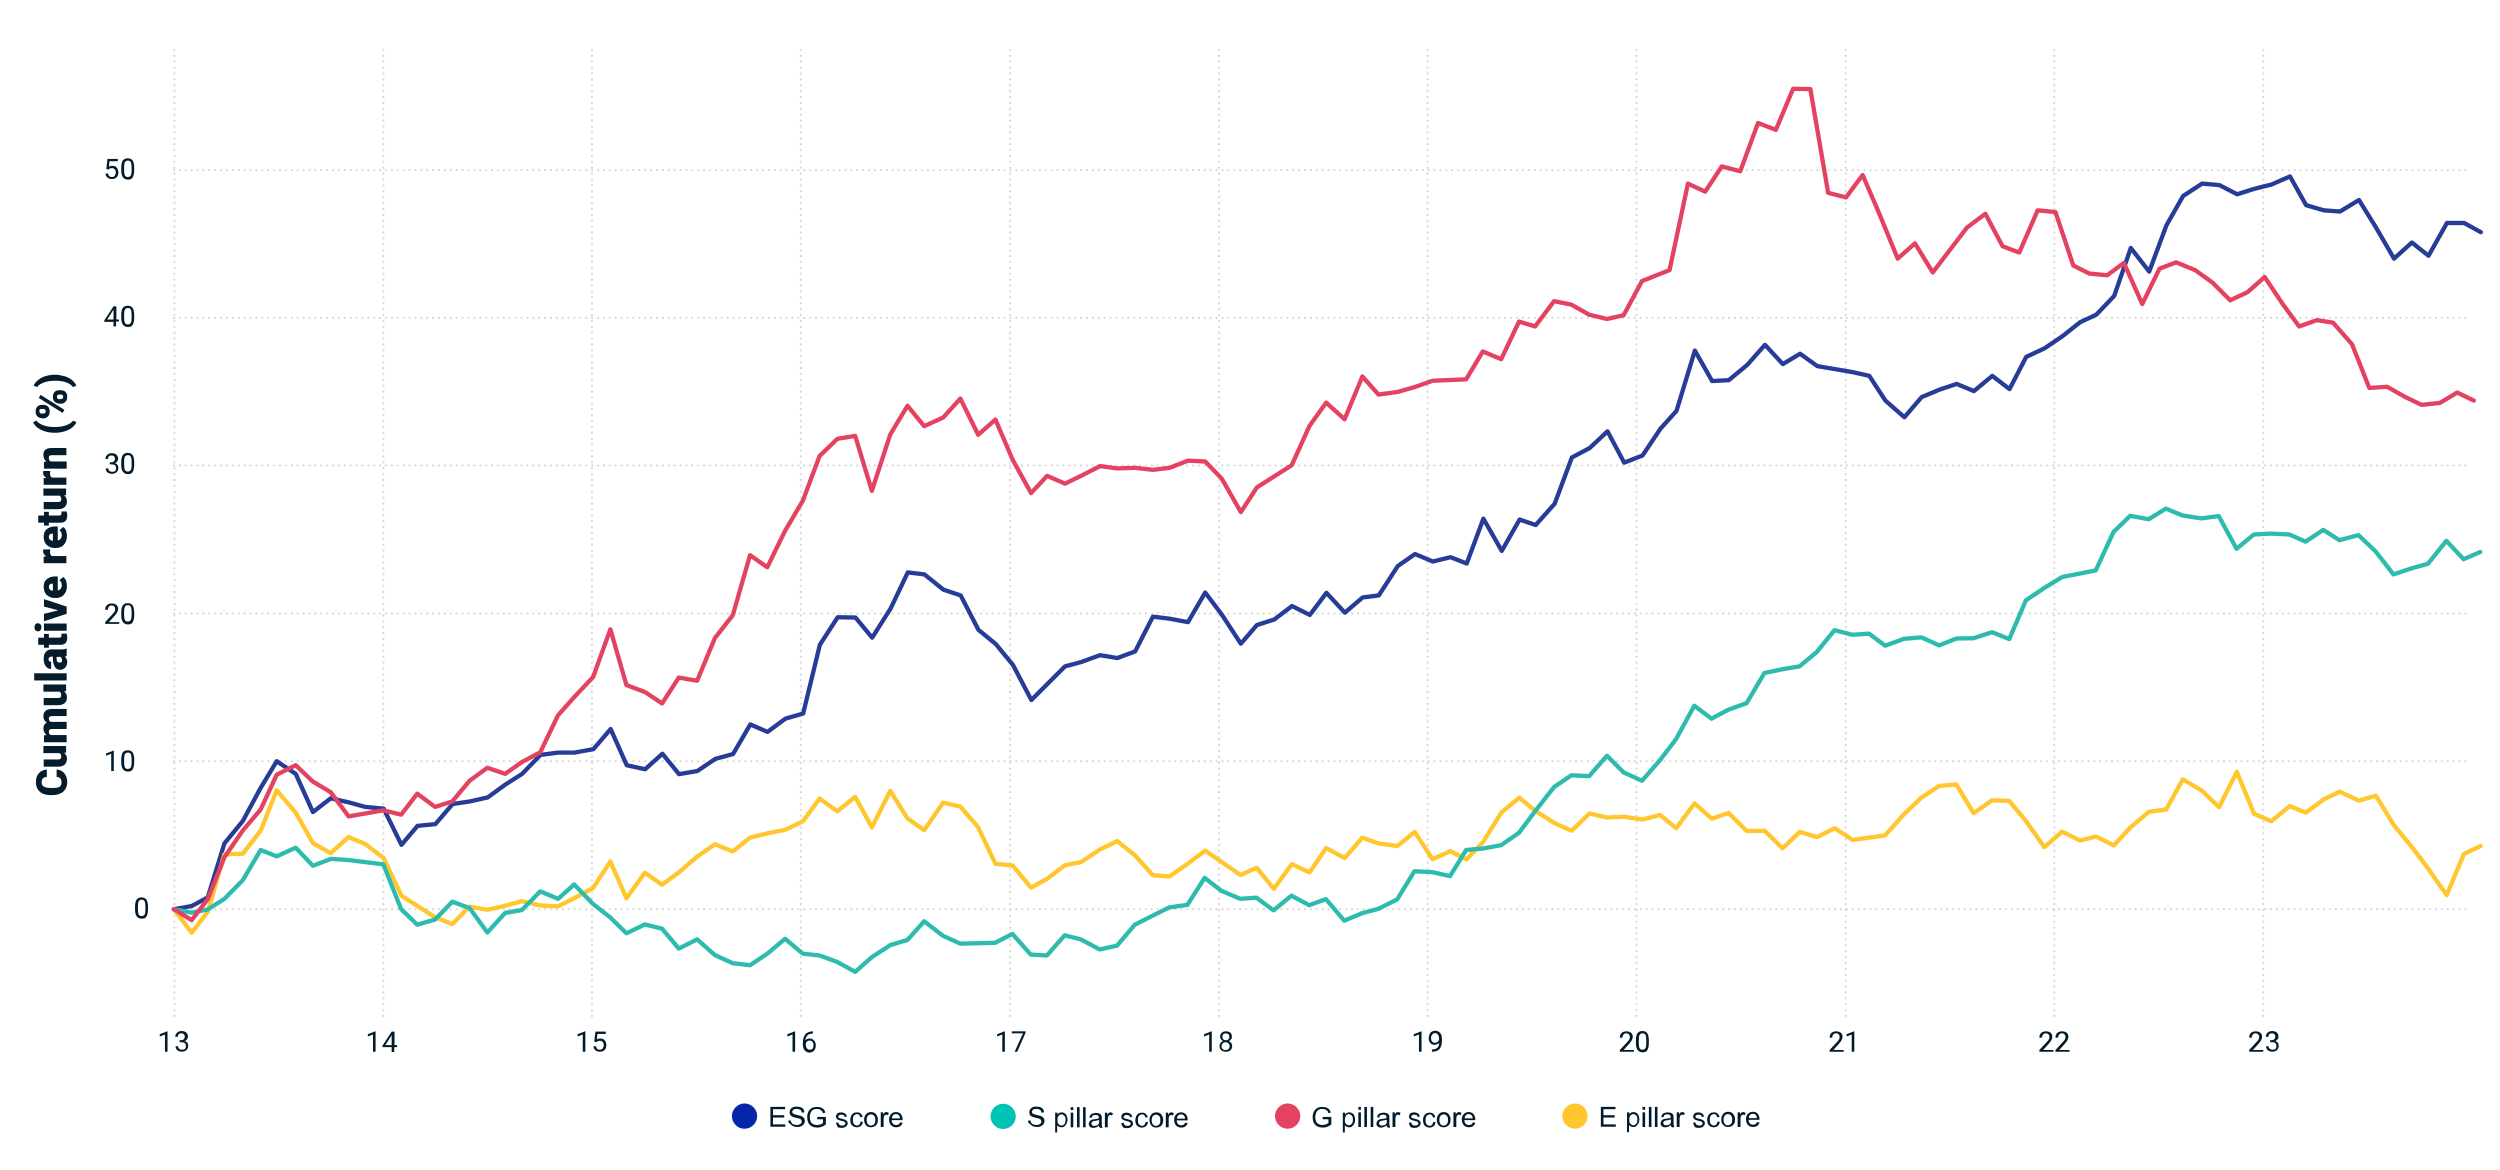 <?xml version="1.0" encoding="utf-8"?>
<!-- Generator: Adobe Illustrator 28.2.0, SVG Export Plug-In . SVG Version: 6.00 Build 0)  -->
<svg version="1.1" id="Layer_1" xmlns="http://www.w3.org/2000/svg" xmlns:xlink="http://www.w3.org/1999/xlink" x="0px" y="0px"
	 viewBox="0 0 870 407" style="enable-background:new 0 0 870 407;" xml:space="preserve">
<style type="text/css">
	.st0{fill:#051C2C;}
	
		.st1{fill:none;stroke:#D9D8D6;stroke-width:0.75;stroke-linecap:round;stroke-linejoin:bevel;stroke-miterlimit:10;stroke-dasharray:5.000000e-02,2;}
	.st2{enable-background:new    ;}
	.st3{fill:#011B2B;}
	.st4{fill:none;stroke:#263C97;stroke-width:1.5;stroke-linecap:round;stroke-linejoin:round;stroke-miterlimit:10;}
	.st5{fill:none;stroke:#FFC62E;stroke-width:1.5;stroke-linecap:round;stroke-linejoin:round;stroke-miterlimit:10;}
	.st6{fill:none;stroke:#2DBBAE;stroke-width:1.5;stroke-linecap:round;stroke-linejoin:round;stroke-miterlimit:10;}
	.st7{fill:none;stroke:#E34261;stroke-width:1.5;stroke-linecap:round;stroke-linejoin:round;stroke-miterlimit:10;}
	.st8{fill:#0626A9;}
	.st9{fill:#FFC62D;}
	.st10{fill:#00C4B3;}
	.st11{fill:#E44261;}
	
		.st12{fill:none;stroke:#D9D8D6;stroke-width:0.75;stroke-linecap:round;stroke-linejoin:round;stroke-miterlimit:10;stroke-dasharray:5.000000e-02,2;}
</style>
<g>
	<g>
		<g>
			<path class="st0" d="M19.6,267.8c0.7,0,1.4,0.2,2,0.6c0.6,0.4,1,0.9,1.3,1.5s0.5,1.4,0.5,2.3c0,1.4-0.5,2.5-1.4,3.3
				s-2.2,1.2-3.9,1.2h-0.5c-1,0-2-0.2-2.7-0.5c-0.8-0.4-1.4-0.9-1.8-1.6s-0.6-1.5-0.6-2.4c0-1.3,0.3-2.3,1-3.1
				c0.7-0.8,1.6-1.2,2.8-1.3v2.6c-0.6,0-1.1,0.2-1.4,0.5s-0.4,0.8-0.4,1.4c0,0.6,0.2,1.1,0.7,1.4s1.2,0.5,2.3,0.5h0.8
				c1.1,0,2-0.1,2.4-0.4c0.5-0.3,0.7-0.8,0.7-1.5c0-0.6-0.1-1-0.4-1.4s-0.7-0.5-1.3-0.5V267.8z"/>
			<path class="st0" d="M22.3,262c0.7,0.5,1,1.2,1,2.1c0,0.9-0.3,1.5-0.8,2c-0.5,0.4-1.2,0.7-2.2,0.7h-5.1v-2.5h5.1c0.7,0,1-0.3,1-1
				c0-0.6-0.2-1-0.6-1.2h-5.6v-2.5h7.9v2.3L22.3,262z"/>
			<path class="st0" d="M15.3,255.9l0.9-0.1c-0.7-0.6-1.1-1.3-1.1-2.3c0-1,0.4-1.7,1.2-2c-0.8-0.5-1.2-1.3-1.2-2.3
				c0-1.6,1-2.4,2.9-2.5h5.2v2.5h-5c-0.4,0-0.7,0.1-0.9,0.2s-0.3,0.4-0.3,0.7c0,0.5,0.2,0.9,0.7,1.1l0.1,0h5.4v2.5h-5
				c-0.4,0-0.7,0.1-0.9,0.2s-0.3,0.4-0.3,0.8c0,0.5,0.2,0.8,0.7,1.1h5.5v2.5h-7.9V255.9z"/>
			<path class="st0" d="M22.3,240.6c0.7,0.5,1,1.2,1,2.1c0,0.9-0.3,1.5-0.8,2c-0.5,0.4-1.2,0.7-2.2,0.7h-5.1v-2.5h5.1
				c0.7,0,1-0.3,1-1c0-0.6-0.2-1-0.6-1.2h-5.6v-2.5h7.9v2.3L22.3,240.6z"/>
			<path class="st0" d="M23.2,234.3v2.5H11.9v-2.5H23.2z"/>
			<path class="st0" d="M23.2,228.3c-0.2,0.1-0.4,0.2-0.7,0.2c0.6,0.5,0.9,1.1,0.9,1.9c0,0.7-0.2,1.4-0.7,1.9
				c-0.5,0.5-1,0.8-1.7,0.8c-0.9,0-1.5-0.3-1.9-1s-0.7-1.6-0.7-2.8v-0.8h-0.4c-0.7,0-1.1,0.3-1.1,0.9c0,0.6,0.3,0.9,0.9,0.9v2.5
				c-0.8,0-1.4-0.3-1.9-1c-0.5-0.7-0.7-1.5-0.7-2.5s0.2-1.8,0.7-2.4s1.2-0.9,2-0.9h3.5c0.7,0,1.3-0.1,1.7-0.3h0.1V228.3z
				 M21.6,229.8c0-0.3-0.1-0.6-0.2-0.8s-0.3-0.3-0.4-0.4h-1.3v0.7c0,0.9,0.4,1.3,1.2,1.3c0.2,0,0.4-0.1,0.5-0.2
				C21.5,230.3,21.6,230.1,21.6,229.8z"/>
			<path class="st0" d="M13.3,221.9h2v-1.3H17v1.3h3.6c0.3,0,0.5-0.1,0.6-0.2s0.2-0.3,0.2-0.6c0-0.2,0-0.4,0-0.6h1.8
				c0.1,0.4,0.2,0.9,0.2,1.4c0,0.8-0.2,1.5-0.6,1.9s-1,0.6-1.8,0.6H17v1h-1.7v-1h-2V221.9z"/>
			<path class="st0" d="M13.2,219.7c-0.4,0-0.6-0.1-0.9-0.4s-0.3-0.6-0.3-1s0.1-0.7,0.3-1s0.5-0.4,0.9-0.4s0.6,0.1,0.9,0.4
				s0.3,0.6,0.3,1s-0.1,0.7-0.3,1S13.6,219.7,13.2,219.7z M23.2,217v2.5h-7.9V217H23.2z"/>
			<path class="st0" d="M20.3,212.4l-5-1.3v-2.6l7.9,2.6v2.5l-7.9,2.6v-2.6L20.3,212.4z"/>
			<path class="st0" d="M23.3,204c0,1.2-0.4,2.2-1.1,3c-0.7,0.8-1.7,1.1-2.8,1.1h-0.2c-0.8,0-1.5-0.1-2.1-0.5
				c-0.6-0.3-1.1-0.7-1.4-1.3c-0.3-0.6-0.5-1.3-0.5-2.1c0-1.1,0.3-2,1-2.6c0.7-0.6,1.7-1,2.9-1h1v4.9c0.4-0.1,0.8-0.3,1-0.6
				s0.4-0.7,0.4-1.2c0-0.8-0.3-1.4-0.8-1.8l1.3-1.1c0.4,0.3,0.8,0.7,1,1.3C23.2,202.8,23.3,203.4,23.3,204z M17,204.3
				c0,0.7,0.5,1.2,1.4,1.3v-2.5h-0.2c-0.4,0-0.7,0.1-0.9,0.3S17,203.9,17,204.3z"/>
			<path class="st0" d="M17.5,191.2l-0.1,0.8c0,0.8,0.2,1.3,0.7,1.5h5v2.5h-7.9v-2.3l1-0.1c-0.8-0.4-1.2-1-1.2-1.7
				c0-0.3,0-0.5,0.1-0.7L17.5,191.2z"/>
			<path class="st0" d="M23.3,186.6c0,1.2-0.4,2.2-1.1,3c-0.7,0.8-1.7,1.1-2.8,1.1h-0.2c-0.8,0-1.5-0.1-2.1-0.5
				c-0.6-0.3-1.1-0.7-1.4-1.3c-0.3-0.6-0.5-1.3-0.5-2.1c0-1.1,0.3-2,1-2.6c0.7-0.6,1.7-1,2.9-1h1v4.9c0.4-0.1,0.8-0.3,1-0.6
				s0.4-0.7,0.4-1.2c0-0.8-0.3-1.4-0.8-1.8l1.3-1.1c0.4,0.3,0.8,0.7,1,1.3C23.2,185.3,23.3,185.9,23.3,186.6z M17,186.9
				c0,0.7,0.5,1.2,1.4,1.3v-2.5h-0.2c-0.4,0-0.7,0.1-0.9,0.3S17,186.5,17,186.9z"/>
			<path class="st0" d="M13.3,179.4h2v-1.3H17v1.3h3.6c0.3,0,0.5-0.1,0.6-0.2s0.2-0.3,0.2-0.6c0-0.2,0-0.4,0-0.6h1.8
				c0.1,0.4,0.2,0.9,0.2,1.4c0,0.8-0.2,1.5-0.6,1.9s-1,0.6-1.8,0.6H17v1h-1.7v-1h-2V179.4z"/>
			<path class="st0" d="M22.3,172.4c0.7,0.5,1,1.2,1,2.1c0,0.9-0.3,1.5-0.8,2c-0.5,0.4-1.2,0.7-2.2,0.7h-5.1v-2.5h5.1
				c0.7,0,1-0.3,1-1c0-0.6-0.2-1-0.6-1.2h-5.6V170h7.9v2.3L22.3,172.4z"/>
			<path class="st0" d="M17.5,163.9l-0.1,0.8c0,0.8,0.2,1.3,0.7,1.5h5v2.5h-7.9v-2.3l1-0.1c-0.8-0.4-1.2-1-1.2-1.7
				c0-0.3,0-0.5,0.1-0.7L17.5,163.9z"/>
			<path class="st0" d="M15.3,160.7l0.9-0.1c-0.7-0.5-1.1-1.3-1.1-2.3c0-0.8,0.2-1.4,0.7-1.8c0.5-0.4,1.2-0.6,2.2-0.6h5.1v2.5h-5
				c-0.4,0-0.7,0.1-0.9,0.2S17,159,17,159.5c0,0.5,0.2,0.8,0.6,1.1h5.6v2.5h-7.9V160.7z"/>
			<path class="st0" d="M18.9,150.6c-1.2,0-2.3-0.2-3.3-0.5s-1.9-0.8-2.6-1.3c-0.7-0.6-1.2-1.2-1.5-1.9l1.2-0.5
				c0.5,0.7,1.3,1.2,2.4,1.6c1.1,0.4,2.3,0.6,3.8,0.6h0.3c1.5,0,2.7-0.2,3.8-0.6c1.1-0.4,1.9-0.9,2.4-1.6l1.2,0.5
				c-0.3,0.7-0.8,1.3-1.5,1.9c-0.7,0.6-1.6,1-2.6,1.3s-2.1,0.5-3.2,0.5H18.9z"/>
			<path class="st0" d="M14.6,145.5c-0.7,0-1.2-0.2-1.6-0.6s-0.6-1-0.6-1.7c0-0.7,0.2-1.3,0.6-1.7c0.4-0.4,0.9-0.6,1.6-0.6h0.5
				c0.7,0,1.2,0.2,1.6,0.6s0.6,1,0.6,1.7c0,0.7-0.2,1.3-0.6,1.7s-0.9,0.7-1.6,0.7H14.6z M22.4,142.6l-0.6,1.1l-8.3-5.2l0.6-1.1
				L22.4,142.6z M15.1,143.9c0.3,0,0.5-0.1,0.6-0.2s0.2-0.3,0.2-0.6c0-0.5-0.3-0.8-1-0.8h-0.4c-0.3,0-0.5,0.1-0.6,0.2
				c-0.2,0.1-0.2,0.3-0.2,0.6c0,0.2,0.1,0.4,0.2,0.6s0.4,0.2,0.6,0.2H15.1z M20.6,140.4c-0.7,0-1.2-0.2-1.6-0.6
				c-0.4-0.4-0.6-1-0.6-1.7c0-0.7,0.2-1.3,0.6-1.7s0.9-0.6,1.7-0.6h0.5c0.7,0,1.2,0.2,1.6,0.6s0.6,1,0.6,1.7c0,0.7-0.2,1.3-0.6,1.7
				s-0.9,0.7-1.6,0.7H20.6z M21.1,138.9c0.2,0,0.4-0.1,0.6-0.2s0.3-0.3,0.3-0.6c0-0.5-0.2-0.7-0.7-0.8l-0.7,0
				c-0.3,0-0.5,0.1-0.6,0.2s-0.2,0.3-0.2,0.6c0,0.2,0.1,0.4,0.2,0.6s0.3,0.2,0.6,0.2H21.1z"/>
			<path class="st0" d="M19.1,130.4c1.1,0,2.2,0.2,3.3,0.5s1.9,0.8,2.7,1.4c0.7,0.6,1.2,1.2,1.5,1.9l-1.2,0.5
				c-0.5-0.7-1.3-1.2-2.3-1.6s-2.3-0.6-3.6-0.6h-0.4c-1.5,0-2.7,0.2-3.8,0.6c-1.1,0.4-1.9,0.9-2.4,1.6l-1.2-0.5
				c0.3-0.7,0.8-1.3,1.5-1.9c0.7-0.6,1.6-1.1,2.6-1.4c1-0.3,2.1-0.5,3.2-0.5H19.1z"/>
		</g>
	</g>
	<g>
		<g>
			<g>
				<g>
					<path class="st1" d="M60.7,353.6v-338"/>
				</g>
				<g>
					<path class="st1" d="M133.4,353.6v-338"/>
				</g>
				<g>
					<path class="st1" d="M206,353.6v-338"/>
				</g>
				<g>
					<path class="st1" d="M278.7,353.6v-338"/>
				</g>
				<g>
					<path class="st1" d="M351.5,353.6v-338"/>
				</g>
				<g>
					<path class="st1" d="M424.2,353.6v-338"/>
				</g>
				<g>
					<path class="st1" d="M496.8,353.6v-338"/>
				</g>
				<g>
					<path class="st1" d="M569.5,353.6v-338"/>
				</g>
				<g>
					<path class="st1" d="M642.3,353.6v-338"/>
				</g>
				<g>
					<path class="st1" d="M714.9,353.6v-338"/>
				</g>
				<g>
					<path class="st1" d="M787.6,353.6v-338"/>
				</g>
				<g>
					<path class="st1" d="M60.5,316.4h799.1"/>
				</g>
				<g>
					<path class="st1" d="M60.5,264.9h799.1"/>
				</g>
				<g>
					<path class="st1" d="M60.5,213.5h799.1"/>
				</g>
				<g>
					<path class="st1" d="M60.5,162h799.1"/>
				</g>
				<g>
					<path class="st1" d="M60.5,110.6h799.1"/>
				</g>
				<g>
					<path class="st1" d="M60.5,59.2h799.1"/>
				</g>
			</g>
			<g>
				<g class="st2">
					<path class="st3" d="M58.3,366h-0.9v-6l-1.8,0.7v-0.8l2.6-1h0.1V366z"/>
					<path class="st3" d="M62.2,362h0.7c0.4,0,0.8-0.1,1-0.3c0.2-0.2,0.4-0.5,0.4-0.9c0-0.8-0.4-1.2-1.2-1.2c-0.4,0-0.7,0.1-0.9,0.3
						c-0.2,0.2-0.3,0.5-0.3,0.9h-0.9c0-0.6,0.2-1,0.6-1.4c0.4-0.4,0.9-0.6,1.6-0.6c0.7,0,1.2,0.2,1.6,0.5c0.4,0.4,0.6,0.8,0.6,1.5
						c0,0.3-0.1,0.6-0.3,0.9c-0.2,0.3-0.5,0.5-0.8,0.6c0.4,0.1,0.7,0.3,0.9,0.6s0.3,0.6,0.3,1c0,0.6-0.2,1.1-0.6,1.5
						c-0.4,0.4-1,0.6-1.6,0.6s-1.2-0.2-1.6-0.5c-0.4-0.4-0.6-0.8-0.6-1.4h0.9c0,0.4,0.1,0.7,0.4,0.9c0.2,0.2,0.6,0.3,1,0.3
						c0.4,0,0.8-0.1,1-0.3s0.3-0.6,0.3-1c0-0.4-0.1-0.7-0.4-1c-0.3-0.2-0.6-0.3-1.1-0.3h-0.7V362z"/>
				</g>
				<g class="st2">
					<path class="st3" d="M130.7,366h-0.9v-6l-1.8,0.7v-0.8l2.6-1h0.1V366z"/>
					<path class="st3" d="M137.2,363.7h1v0.7h-1v1.7h-0.9v-1.7h-3.2v-0.5l3.2-4.9h1V363.7z M134.1,363.7h2.2v-3.5l-0.1,0.2
						L134.1,363.7z"/>
				</g>
				<g class="st2">
					<path class="st3" d="M203.7,366h-0.9v-6l-1.8,0.7v-0.8l2.6-1h0.1V366z"/>
					<path class="st3" d="M206.8,362.5l0.4-3.5h3.6v0.8h-2.9l-0.2,1.9c0.3-0.2,0.7-0.3,1.2-0.3c0.6,0,1.2,0.2,1.5,0.6
						c0.4,0.4,0.6,1,0.6,1.7c0,0.7-0.2,1.3-0.6,1.7c-0.4,0.4-0.9,0.6-1.7,0.6c-0.6,0-1.1-0.2-1.5-0.5s-0.6-0.8-0.7-1.4h0.9
						c0.1,0.4,0.2,0.7,0.4,0.9c0.2,0.2,0.5,0.3,0.9,0.3c0.4,0,0.8-0.1,1-0.4c0.2-0.3,0.4-0.7,0.4-1.2c0-0.5-0.1-0.9-0.4-1.1
						c-0.3-0.3-0.6-0.4-1-0.4c-0.4,0-0.7,0.1-0.9,0.3l-0.2,0.2L206.8,362.5z"/>
				</g>
				<g class="st2">
					<path class="st3" d="M276.7,366h-0.9v-6l-1.8,0.7v-0.8l2.6-1h0.1V366z"/>
					<path class="st3" d="M282.9,358.9v0.8h-0.2c-0.7,0-1.3,0.2-1.7,0.6s-0.7,1-0.7,1.7c0.4-0.4,0.9-0.6,1.5-0.6
						c0.6,0,1.1,0.2,1.5,0.7c0.4,0.4,0.6,1,0.6,1.7c0,0.7-0.2,1.3-0.6,1.8c-0.4,0.4-0.9,0.7-1.6,0.7c-0.7,0-1.2-0.3-1.7-0.8
						c-0.4-0.5-0.6-1.2-0.6-2V363c0-1.3,0.3-2.3,0.8-3c0.6-0.7,1.4-1,2.5-1.1H282.9z M281.8,362.1c-0.3,0-0.6,0.1-0.9,0.3
						c-0.3,0.2-0.4,0.4-0.5,0.7v0.3c0,0.6,0.1,1.1,0.4,1.4c0.3,0.4,0.6,0.5,1,0.5c0.4,0,0.7-0.1,1-0.4c0.2-0.3,0.3-0.7,0.3-1.2
						c0-0.5-0.1-0.9-0.4-1.2C282.5,362.3,282.1,362.1,281.8,362.1z"/>
				</g>
				<g class="st2">
					<path class="st3" d="M349.7,366h-0.9v-6l-1.8,0.7v-0.8l2.6-1h0.1V366z"/>
					<path class="st3" d="M356.9,359.4L354,366h-0.9l2.9-6.4h-3.9v-0.7h4.8V359.4z"/>
				</g>
				<g class="st2">
					<path class="st3" d="M421.7,366h-0.9v-6l-1.8,0.7v-0.8l2.6-1h0.1V366z"/>
					<path class="st3" d="M428.7,360.8c0,0.4-0.1,0.7-0.3,0.9s-0.4,0.5-0.8,0.6c0.4,0.2,0.7,0.4,0.9,0.7c0.2,0.3,0.3,0.7,0.3,1
						c0,0.6-0.2,1.1-0.6,1.5s-1,0.5-1.6,0.5c-0.7,0-1.2-0.2-1.6-0.5c-0.4-0.4-0.6-0.9-0.6-1.5c0-0.4,0.1-0.7,0.3-1
						c0.2-0.3,0.5-0.5,0.9-0.7c-0.3-0.2-0.6-0.4-0.7-0.6s-0.3-0.6-0.3-0.9c0-0.6,0.2-1.1,0.6-1.4c0.4-0.4,0.9-0.5,1.5-0.5
						c0.6,0,1.1,0.2,1.5,0.5C428.5,359.7,428.7,360.2,428.7,360.8z M427.9,364.1c0-0.4-0.1-0.7-0.4-1s-0.6-0.4-1-0.4s-0.7,0.1-1,0.4
						s-0.4,0.6-0.4,1s0.1,0.7,0.4,1s0.6,0.3,1,0.3c0.4,0,0.8-0.1,1-0.3C427.8,364.8,427.9,364.5,427.9,364.1z M426.6,359.6
						c-0.4,0-0.6,0.1-0.9,0.3c-0.2,0.2-0.3,0.5-0.3,0.9c0,0.4,0.1,0.7,0.3,0.9c0.2,0.2,0.5,0.3,0.9,0.3s0.7-0.1,0.9-0.3
						c0.2-0.2,0.3-0.5,0.3-0.9s-0.1-0.7-0.3-0.9C427.2,359.7,426.9,359.6,426.6,359.6z"/>
				</g>
				<g class="st2">
					<path class="st3" d="M494.7,366h-0.9v-6l-1.8,0.7v-0.8l2.6-1h0.1V366z"/>
					<path class="st3" d="M500.8,362.9c-0.2,0.2-0.4,0.4-0.7,0.5s-0.5,0.2-0.9,0.2c-0.4,0-0.8-0.1-1.1-0.3s-0.5-0.5-0.7-0.9
						c-0.2-0.4-0.2-0.8-0.2-1.2c0-0.5,0.1-0.9,0.3-1.3s0.4-0.7,0.8-0.9c0.3-0.2,0.7-0.3,1.2-0.3c0.7,0,1.3,0.3,1.7,0.8
						c0.4,0.5,0.6,1.2,0.6,2.2v0.3c0,1.4-0.3,2.4-0.8,3c-0.5,0.6-1.4,1-2.5,1h-0.2v-0.8h0.2c0.7,0,1.3-0.2,1.7-0.6
						C500.6,364.3,500.8,363.7,500.8,362.9z M499.4,362.9c0.3,0,0.6-0.1,0.8-0.3s0.4-0.4,0.6-0.7v-0.4c0-0.6-0.1-1.1-0.4-1.4
						c-0.3-0.4-0.6-0.6-1-0.6c-0.4,0-0.7,0.2-1,0.5c-0.2,0.3-0.4,0.7-0.4,1.2c0,0.5,0.1,0.9,0.3,1.2
						C498.7,362.8,499,362.9,499.4,362.9z"/>
				</g>
				<g class="st2">
					<path class="st3" d="M568.4,366h-4.7v-0.6l2.5-2.7c0.4-0.4,0.6-0.7,0.8-1c0.1-0.3,0.2-0.5,0.2-0.8c0-0.4-0.1-0.7-0.3-0.9
						s-0.5-0.4-0.9-0.4c-0.4,0-0.8,0.1-1,0.4c-0.2,0.3-0.4,0.6-0.4,1.1h-0.9c0-0.7,0.2-1.2,0.6-1.6s1-0.6,1.7-0.6
						c0.7,0,1.2,0.2,1.6,0.5c0.4,0.3,0.6,0.8,0.6,1.4c0,0.7-0.4,1.5-1.3,2.5l-1.9,2.1h3.6V366z"/>
					<path class="st3" d="M573.8,363c0,1.1-0.2,1.8-0.5,2.4s-0.9,0.8-1.7,0.8c-0.8,0-1.3-0.3-1.7-0.8c-0.4-0.5-0.6-1.3-0.6-2.3v-1.2
						c0-1,0.2-1.8,0.5-2.3c0.4-0.5,0.9-0.8,1.7-0.8c0.8,0,1.3,0.2,1.7,0.7c0.4,0.5,0.5,1.2,0.6,2.3V363z M572.9,361.8
						c0-0.8-0.1-1.3-0.3-1.7c-0.2-0.4-0.6-0.5-1-0.5c-0.5,0-0.8,0.2-1,0.5s-0.3,0.9-0.3,1.6v1.4c0,0.8,0.1,1.3,0.3,1.7
						c0.2,0.4,0.6,0.5,1,0.5c0.4,0,0.8-0.2,1-0.5s0.3-0.9,0.3-1.6V361.8z"/>
				</g>
				<g class="st2">
					<path class="st3" d="M641.4,366h-4.7v-0.6l2.5-2.7c0.4-0.4,0.6-0.7,0.8-1c0.1-0.3,0.2-0.5,0.2-0.8c0-0.4-0.1-0.7-0.3-0.9
						s-0.5-0.4-0.9-0.4c-0.4,0-0.8,0.1-1,0.4c-0.2,0.3-0.4,0.6-0.4,1.1h-0.9c0-0.7,0.2-1.2,0.6-1.6s1-0.6,1.7-0.6
						c0.7,0,1.2,0.2,1.6,0.5c0.4,0.3,0.6,0.8,0.6,1.4c0,0.7-0.4,1.5-1.3,2.5l-1.9,2.1h3.6V366z"/>
					<path class="st3" d="M645.3,366h-0.9v-6l-1.8,0.7v-0.8l2.6-1h0.1V366z"/>
				</g>
				<g class="st2">
					<path class="st3" d="M714.4,366h-4.7v-0.6l2.5-2.7c0.4-0.4,0.6-0.7,0.8-1c0.1-0.3,0.2-0.5,0.2-0.8c0-0.4-0.1-0.7-0.3-0.9
						s-0.5-0.4-0.9-0.4c-0.4,0-0.8,0.1-1,0.4c-0.2,0.3-0.4,0.6-0.4,1.1h-0.9c0-0.7,0.2-1.2,0.6-1.6s1-0.6,1.7-0.6
						c0.7,0,1.2,0.2,1.6,0.5c0.4,0.3,0.6,0.8,0.6,1.4c0,0.7-0.4,1.5-1.3,2.5l-1.9,2.1h3.6V366z"/>
					<path class="st3" d="M720,366h-4.7v-0.6l2.5-2.7c0.4-0.4,0.6-0.7,0.8-1c0.1-0.3,0.2-0.5,0.2-0.8c0-0.4-0.1-0.7-0.3-0.9
						s-0.5-0.4-0.9-0.4c-0.4,0-0.8,0.1-1,0.4c-0.2,0.3-0.4,0.6-0.4,1.1h-0.9c0-0.7,0.2-1.2,0.6-1.6s1-0.6,1.7-0.6
						c0.7,0,1.2,0.2,1.6,0.5c0.4,0.3,0.6,0.8,0.6,1.4c0,0.7-0.4,1.5-1.3,2.5l-1.9,2.1h3.6V366z"/>
				</g>
				<g class="st2">
					<path class="st3" d="M787.4,366h-4.7v-0.6l2.5-2.7c0.4-0.4,0.6-0.7,0.8-1c0.1-0.3,0.2-0.5,0.2-0.8c0-0.4-0.1-0.7-0.3-0.9
						s-0.5-0.4-0.9-0.4c-0.4,0-0.8,0.1-1,0.4c-0.2,0.3-0.4,0.6-0.4,1.1h-0.9c0-0.7,0.2-1.2,0.6-1.6s1-0.6,1.7-0.6
						c0.7,0,1.2,0.2,1.6,0.5c0.4,0.3,0.6,0.8,0.6,1.4c0,0.7-0.4,1.5-1.3,2.5l-1.9,2.1h3.6V366z"/>
					<path class="st3" d="M789.7,362h0.7c0.4,0,0.8-0.1,1-0.3s0.4-0.5,0.4-0.9c0-0.8-0.4-1.2-1.2-1.2c-0.4,0-0.7,0.1-0.9,0.3
						c-0.2,0.2-0.3,0.5-0.3,0.9h-0.9c0-0.6,0.2-1,0.6-1.4c0.4-0.4,0.9-0.6,1.6-0.6c0.7,0,1.2,0.2,1.6,0.5c0.4,0.4,0.6,0.8,0.6,1.5
						c0,0.3-0.1,0.6-0.3,0.9c-0.2,0.3-0.5,0.5-0.8,0.6c0.4,0.1,0.7,0.3,0.9,0.6c0.2,0.3,0.3,0.6,0.3,1c0,0.6-0.2,1.1-0.6,1.5
						s-1,0.6-1.6,0.6s-1.2-0.2-1.6-0.5c-0.4-0.4-0.6-0.8-0.6-1.4h0.9c0,0.4,0.1,0.7,0.4,0.9s0.6,0.3,1,0.3c0.4,0,0.8-0.1,1-0.3
						s0.3-0.6,0.3-1c0-0.4-0.1-0.7-0.4-1s-0.6-0.3-1.1-0.3h-0.7V362z"/>
				</g>
			</g>
			<g class="st2">
				<path class="st3" d="M51.5,316.5c0,1.1-0.2,1.8-0.5,2.4s-0.9,0.8-1.7,0.8c-0.8,0-1.3-0.3-1.7-0.8c-0.4-0.5-0.6-1.3-0.6-2.3v-1.2
					c0-1,0.2-1.8,0.5-2.3c0.4-0.5,0.9-0.8,1.7-0.8c0.8,0,1.3,0.2,1.7,0.7c0.4,0.5,0.5,1.2,0.6,2.3V316.5z M50.6,315.3
					c0-0.8-0.1-1.3-0.3-1.7c-0.2-0.4-0.6-0.5-1-0.5c-0.5,0-0.8,0.2-1,0.5s-0.3,0.9-0.3,1.6v1.4c0,0.8,0.1,1.3,0.3,1.7
					c0.2,0.4,0.6,0.5,1,0.5c0.4,0,0.8-0.2,1-0.5c0.2-0.3,0.3-0.9,0.3-1.6V315.3z"/>
			</g>
			<g class="st2">
				<path class="st3" d="M39.6,268.3h-0.9v-6l-1.8,0.7v-0.8l2.6-1h0.1V268.3z"/>
				<path class="st3" d="M46.7,265.3c0,1.1-0.2,1.8-0.5,2.4s-0.9,0.8-1.7,0.8c-0.8,0-1.3-0.3-1.7-0.8c-0.4-0.5-0.6-1.3-0.6-2.3v-1.2
					c0-1,0.2-1.8,0.5-2.3c0.4-0.5,0.9-0.8,1.7-0.8c0.8,0,1.3,0.2,1.7,0.7s0.5,1.2,0.6,2.3V265.3z M45.8,264.1c0-0.8-0.1-1.3-0.3-1.7
					c-0.2-0.4-0.6-0.5-1-0.5c-0.5,0-0.8,0.2-1,0.5s-0.3,0.9-0.3,1.6v1.4c0,0.8,0.1,1.3,0.3,1.7s0.6,0.5,1,0.5c0.4,0,0.8-0.2,1-0.5
					c0.2-0.3,0.3-0.9,0.3-1.6V264.1z"/>
			</g>
			<g class="st2">
				<path class="st3" d="M41.3,217.1h-4.7v-0.6l2.5-2.7c0.4-0.4,0.6-0.7,0.8-1c0.1-0.3,0.2-0.5,0.2-0.8c0-0.4-0.1-0.7-0.3-0.9
					c-0.2-0.2-0.5-0.4-0.9-0.4c-0.4,0-0.8,0.1-1,0.4c-0.2,0.3-0.4,0.6-0.4,1.1h-0.9c0-0.7,0.2-1.2,0.6-1.6c0.4-0.4,1-0.6,1.7-0.6
					c0.7,0,1.2,0.2,1.6,0.5c0.4,0.3,0.6,0.8,0.6,1.4c0,0.7-0.4,1.5-1.3,2.5l-1.9,2.1h3.6V217.1z"/>
				<path class="st3" d="M46.7,214.1c0,1.1-0.2,1.8-0.5,2.4s-0.9,0.8-1.7,0.8c-0.8,0-1.3-0.3-1.7-0.8c-0.4-0.5-0.6-1.3-0.6-2.3V213
					c0-1,0.2-1.8,0.5-2.3c0.4-0.5,0.9-0.8,1.7-0.8c0.8,0,1.3,0.2,1.7,0.7s0.5,1.2,0.6,2.3V214.1z M45.8,212.8c0-0.8-0.1-1.3-0.3-1.7
					c-0.2-0.4-0.6-0.5-1-0.5c-0.5,0-0.8,0.2-1,0.5s-0.3,0.9-0.3,1.6v1.4c0,0.8,0.1,1.3,0.3,1.7s0.6,0.5,1,0.5c0.4,0,0.8-0.2,1-0.5
					c0.2-0.3,0.3-0.9,0.3-1.6V212.8z"/>
			</g>
			<g class="st2">
				<path class="st3" d="M37.9,160.9h0.7c0.4,0,0.8-0.1,1-0.3c0.2-0.2,0.4-0.5,0.4-0.9c0-0.8-0.4-1.2-1.2-1.2
					c-0.4,0-0.7,0.1-0.9,0.3s-0.3,0.5-0.3,0.9h-0.9c0-0.6,0.2-1,0.6-1.4c0.4-0.4,0.9-0.6,1.6-0.6c0.7,0,1.2,0.2,1.6,0.5
					c0.4,0.4,0.6,0.8,0.6,1.5c0,0.3-0.1,0.6-0.3,0.9c-0.2,0.3-0.5,0.5-0.8,0.6c0.4,0.1,0.7,0.3,0.9,0.6s0.3,0.6,0.3,1
					c0,0.6-0.2,1.1-0.6,1.5c-0.4,0.4-1,0.6-1.6,0.6s-1.2-0.2-1.6-0.5c-0.4-0.4-0.6-0.8-0.6-1.4h0.9c0,0.4,0.1,0.7,0.4,0.9
					c0.2,0.2,0.6,0.3,1,0.3c0.4,0,0.8-0.1,1-0.3s0.3-0.6,0.3-1c0-0.4-0.1-0.7-0.4-1c-0.3-0.2-0.6-0.3-1.1-0.3h-0.7V160.9z"/>
				<path class="st3" d="M46.7,161.8c0,1.1-0.2,1.8-0.5,2.4s-0.9,0.8-1.7,0.8c-0.8,0-1.3-0.3-1.7-0.8c-0.4-0.5-0.6-1.3-0.6-2.3v-1.2
					c0-1,0.2-1.8,0.5-2.3c0.4-0.5,0.9-0.8,1.7-0.8c0.8,0,1.3,0.2,1.7,0.7s0.5,1.2,0.6,2.3V161.8z M45.8,160.6c0-0.8-0.1-1.3-0.3-1.7
					c-0.2-0.4-0.6-0.5-1-0.5c-0.5,0-0.8,0.2-1,0.5s-0.3,0.9-0.3,1.6v1.4c0,0.8,0.1,1.3,0.3,1.7s0.6,0.5,1,0.5c0.4,0,0.8-0.2,1-0.5
					c0.2-0.3,0.3-0.9,0.3-1.6V160.6z"/>
			</g>
			<g class="st2">
				<path class="st3" d="M40.4,111.2h1v0.7h-1v1.7h-0.9V112h-3.2v-0.5l3.2-4.9h1V111.2z M37.3,111.2h2.2v-3.5l-0.1,0.2L37.3,111.2z"
					/>
				<path class="st3" d="M46.7,110.6c0,1.1-0.2,1.8-0.5,2.4s-0.9,0.8-1.7,0.8c-0.8,0-1.3-0.3-1.7-0.8c-0.4-0.5-0.6-1.3-0.6-2.3v-1.2
					c0-1,0.2-1.8,0.5-2.3c0.4-0.5,0.9-0.8,1.7-0.8c0.8,0,1.3,0.2,1.7,0.7s0.5,1.2,0.6,2.3V110.6z M45.8,109.4c0-0.8-0.1-1.3-0.3-1.7
					c-0.2-0.4-0.6-0.5-1-0.5c-0.5,0-0.8,0.2-1,0.5s-0.3,0.9-0.3,1.6v1.4c0,0.8,0.1,1.3,0.3,1.7s0.6,0.5,1,0.5c0.4,0,0.8-0.2,1-0.5
					c0.2-0.3,0.3-0.9,0.3-1.6V109.4z"/>
			</g>
			<g class="st2">
				<path class="st3" d="M37,58.8l0.4-3.5H41v0.8h-2.9L37.9,58c0.3-0.2,0.7-0.3,1.2-0.3c0.6,0,1.2,0.2,1.5,0.6s0.6,1,0.6,1.7
					c0,0.7-0.2,1.3-0.6,1.7s-0.9,0.6-1.7,0.6c-0.6,0-1.1-0.2-1.5-0.5s-0.6-0.8-0.7-1.4h0.9c0.1,0.4,0.2,0.7,0.4,0.9
					c0.2,0.2,0.5,0.3,0.9,0.3c0.4,0,0.8-0.1,1-0.4c0.2-0.3,0.4-0.7,0.4-1.2c0-0.5-0.1-0.9-0.4-1.1c-0.3-0.3-0.6-0.4-1-0.4
					c-0.4,0-0.7,0.1-0.9,0.3L37.7,59L37,58.8z"/>
				<path class="st3" d="M46.7,59.3c0,1.1-0.2,1.8-0.5,2.4s-0.9,0.8-1.7,0.8c-0.8,0-1.3-0.3-1.7-0.8c-0.4-0.5-0.6-1.3-0.6-2.3v-1.2
					c0-1,0.2-1.8,0.5-2.3c0.4-0.5,0.9-0.8,1.7-0.8c0.8,0,1.3,0.2,1.7,0.7s0.5,1.2,0.6,2.3V59.3z M45.8,58.1c0-0.8-0.1-1.3-0.3-1.7
					c-0.2-0.4-0.6-0.5-1-0.5c-0.5,0-0.8,0.2-1,0.5s-0.3,0.9-0.3,1.6v1.4c0,0.8,0.1,1.3,0.3,1.7s0.6,0.5,1,0.5c0.4,0,0.8-0.2,1-0.5
					c0.2-0.3,0.3-0.9,0.3-1.6V58.1z"/>
			</g>
			<g>
				<g>
					<path class="st4" d="M60.5,316.4l6.2-1.1l5.6-3l5.8-18.8l6.4-7.8l6.2-11.5l5.6-9.3l6.6,4.4l6,13.3l6.2-4.8l6.2,1.4l5.8,1.6
						l6.4,0.6l6.2,12.6l5.6-6.6l6.2-0.6l6-7l6-0.9l6.2-1.4l6.2-4.5l5.8-3.7l6.4-6.6l6.2-0.8l5.6,0l6.6-1.2l6-7l5.6,12.6l6.4,1.4
						l6-5.4l5.8,7.1l6.4-1.1l6.2-4.2l6.2-1.7l6-10.3l6,2.6l6.2-4.6l6.2-1.8l5.8-23.9l6.2-9.6l6.2,0.1l5.8,7l6.4-10.1l6-12.6l5.8,0.7
						l6.6,5.3l6,2l6.2,12l6,4.9l6,7.3l6.4,12.2l11.7-11.7l5.6-1.5l6.6-2.4l6,1l6.2-2.3l6.2-12.1l5.8,0.7l6.4,1.2l6-10.3l5.8,7.7
						l6.6,10.1l5.6-6.5l6-1.9l6.2-4.7l6.2,3.1l5.8-7.7l6.4,6.9l6.2-5.3l5.6-0.7l6.6-10.2l6-4.2l6.2,2.6l6.2-1.5l5.6,2.2l5.8-15.6
						l6.4,11.2l6.2-10.9l5.6,1.9l6.6-7.4l6-16.1l6.2-3.3l6.2-5.8l5.8,10.9l6.4-2.5l6.2-9.3l5.6-6.2l6.4-21l6,10.6l5.8-0.3l6.4-5.3
						l6.2-7l6.2,6.7l6-3.6l6,4.3l12.3,2.1l5.8,1.3l5.6,8.6l6.6,5.8l6-7l6.2-2.6l6-2l6,2.5l6.4-5.3l6,4.6l5.8-11.2l6.4-3l6.2-4.2
						l6.2-4.9l5.6-2.6l6.2-6.5l5.8-16.7l6.4,8.2l6-16.1l5.8-10.2l6.6-4.3l6,0.5l6.2,3.2l6-1.9l6-1.5l6.4-2.8l5.6,10l6.2,1.8l5.6,0.4
						l6.6-4l6,9.7l6.2,10.7l6.2-5.6l5.8,4.6l6.4-11.4l6,0l5.8,3.2l0,0"/>
				</g>
				<g>
					<path class="st5" d="M60.5,316.4l6.2,8.2l5.6-7.3l5.8-20l6.4-0.2l6.2-8l5.6-14.1l6.6,7.8l6,10.6l6.2,3.5l6.2-5.6l5.8,2.4
						l6.4,4.9l6.2,13.1l11.7,7.5l6,2.4l6-6.1l6.2,1.1l6.2-1.4l5.8-1.6l6.4,1.5l6.2,0.3l5.6-2.8l6.6-3.6l6-9.2l5.6,12.8l6.4-8.9
						l6,4.2l5.8-4.3l6.4-5.5l6.2-4.3l6.2,2.5l6-4.8l6-1.5l6.2-1.2l6.2-3l5.8-7.9l6.2,4.4l6.2-5l5.8,10.6l6.4-12.7l6,9.6l5.8,4.1
						l6.6-9.6l6,1.4l6.2,7.2l6,12.7l6,0.6l6.4,7.7l5.6-3.1l6.2-4.7l5.6-1.1l6.6-4.4l6-2.9l6.2,5l6.2,6.9l5.8,0.4l6.4-4.5l6-4.5
						l12.3,8.5l5.6-2.5l6,7.3l6.2-8.6l6.2,2.9l5.8-8.5l6.4,3.5l6.2-7.1l5.6,2l6.6,0.9l6-4.9l6.2,9.5l6.2-2.8l5.6,2.9l5.8-6.1
						l6.4-10.3l6.2-5.1l5.6,4.6l6.6,4.2l6,2.7l6.2-6l6.2,1.4l5.8-0.3l6.4,1l6.2-1.6l5.6,4.6l6.4-8.6l6,5.3l5.8-2l6.4,6.3l6.2-0.1
						l6.2,6.1l6-5.7l6,1.8l6.2-3.1l6.2,4.1l11.3-1.6l6.6-7.4l6-5.7l6.2-4.1l6-0.5l6,10l6.4-4.5l6,0.2l5.8,7l6.4,9.1l6.2-5.4l6.2,3.1
						l5.6-1.4l6.2,3.1l5.8-6.3l6.4-5.4l6-0.8l5.8-10.5l6.6,3.9l6,5.8l6.2-12.3l6,14.6l6,2.6l6.4-5.3l5.6,2.3l6.2-4.6l5.6-2.7
						l6.6,3.1l6-1.7l6.2,10.2l6.2,7.5l5.8,7.7l6.4,9.2l6-14.3l5.8-2.8l0,0"/>
				</g>
				<g>
					<path class="st6" d="M60.5,316.4l6.2,1.2l5.6-1.1l5.8-3.7l6.4-6.5l6.2-10.5l5.6,2.2l6.6-3l6,6.3l6.2-2.4l6.2,0.4l12.1,1.5
						l6.2,15.6l5.6,5.4l6.2-1.8l6-6.2l6,2.2l6.2,8.5l6.2-6.8l5.8-1l6.4-6.5l6.2,2.6l5.6-5l6.6,6.8l6,4.7l5.6,5.5l6.4-3.1l6,1.5
						l5.8,6.9l6.4-3.2l6.2,5.5l6.2,2.8l6,0.7l6-4l6.2-5.2l6.2,5.2l5.8,0.6l6.2,2.3l6.2,3.4l5.8-5.1l6.4-4.2l6-1.8l5.8-6.5l6.6,5.1
						l6,2.7l12.1-0.3l6-3.1l6.4,7.2l5.6,0.3l6.2-7l5.6,1.4l6.6,3.5l6-1.3l6.2-7.3l11.9-6l6.4-0.9l6-9.4l5.8,4.5l6.6,2.8l5.6-0.4
						l6,4.4l6.2-5.1l6.2,3.3l5.8-2.1l6.4,7.5l6.2-2.6l5.6-1.5l6.6-3.3l6-9.8l6.2,0.3l6.2,1.4l5.6-9.1l5.8-0.5l6.4-1.2l6.2-4.3
						l5.6-7.5l6.6-8.4l6-4.1l6.2,0.3l6.2-7.1l5.8,5.8l6.4,2.9l6.2-7.1l5.6-7.3l6.4-11.7l6,4.5l5.8-3.1l6.4-2.3l6.2-10.5l6.2-1.3l6-1
						l6-5l6.2-7.6l6.2,1.6l5.8-0.4l5.6,4.2l6.6-2.4l6-0.5l6.2,2.8l6-2.4l6-0.1l6.4-2.1l6,2.4l5.8-13.5l6.4-4.3l6.2-3.8l11.7-2.3
						l6.2-13.4l5.8-5.6l6.4,1.2l6-3.7l5.8,2.4l6.6,1l6-0.8l6.2,11.4l6-5l6-0.3l6.4,0.3l5.6,2.5l6.2-4.1l5.6,3.6l6.6-1.8l6,5.7l6.2,8
						l6.2-2.1l5.8-1.6l6.4-8l6,6.4l5.8-2.5l0,0"/>
				</g>
				<g>
					<path class="st7" d="M60.5,316.4l6.2,3.8l5.6-7.3l5.8-14.6l6.4-9.3l6.2-7.3l5.6-12.1l6.6-3.3l6,5.7l6.2,3.7l6.2,8.4l12.1-2.1
						l6.2,1.5l5.6-7.3l6.2,4.6l6-1.9l6-7.2l6.2-4.5l6.2,2.1l5.8-4.1l6.4-3.4l6.2-12.9l5.6-6.3l6.6-7l6-16.6l5.6,19.4l6.4,2.4l6,4
						l5.8-9l6.4,1.1l6.2-14.9l6.2-7.9l6-20.9l6,4.2l6.2-12.7l6.2-10.5l5.8-15.5l6.2-6l6.2-1l5.8,19.1l6.4-19.6l6-10l5.8,7.1l6.6-3
						l6-6.6l6.2,12.6l6-5.3l6,14l6.4,11.6l5.6-6l6.2,2.7l5.6-2.7l6.6-3.4l6,0.8l6.2-0.2l6.2,0.7l5.8-0.7l6.4-2.5l6,0.3l5.8,6
						l6.6,11.6l5.6-8.6l12.1-7.7l6.2-13.7l5.8-8.1l6.4,5.8l6.2-14.9l5.6,6.3l6.6-0.9l6-1.7l6.2-2.2l11.7-0.5l5.8-9.7l6.4,2.7
						l6.2-13.1l5.6,1.7l6.6-8.8l6,1.2l6.2,3.5l6.2,1.5l5.8-1.3l6.4-11.9L581,94l6.4-30.1l6,2.8l5.8-8.8l6.4,1.7l6.2-16.8l6.2,2.4
						l6-14.3l6,0.1l6.2,36.1l6.2,1.6l5.8-7.8l5.6,13l6.6,16.1l6-5.3l6.2,10.1l11.9-15.6l6.4-4.8l6,11.3l5.8,2.2l6.4-14.7l6.2,0.6
						l6.2,18.6l5.6,2.8l6.2,0.6l5.8-4.3l6.4,14.3l6-12.3l5.8-2.2l6.6,2.7l6,4.3l6.2,6.2l6-2.8l6-5.3l6.4,9.6l5.6,7.6l6.2-2.2
						l5.6,0.9l6.6,7.5l6,15.2l6.2-0.4l6.2,3.5l5.8,2.8l6.4-0.7l6-3.6l5.8,2.8l0,0"/>
				</g>
			</g>
		</g>
		<g>
			<g>
				<path class="st8" d="M259.1,392.8c1.2,0,2.3-0.5,3.1-1.3c0.8-0.8,1.3-1.9,1.3-3.1s-0.5-2.3-1.3-3.1c-0.8-0.8-1.9-1.3-3.1-1.3
					s-2.3,0.5-3.1,1.3c-0.8,0.8-1.3,1.9-1.3,3.1s0.5,2.3,1.3,3.1C256.8,392.4,257.9,392.8,259.1,392.8z"/>
				<g class="st2">
					<path class="st3" d="M268.1,392.2v-7h5.1v0.8H269v2.1h3.9v0.8H269v2.4h4.3v0.8H268.1z"/>
					<path class="st3" d="M274.3,390l0.9-0.1c0,0.3,0.1,0.6,0.3,0.9s0.4,0.4,0.7,0.5c0.3,0.1,0.7,0.2,1.1,0.2c0.4,0,0.7-0.1,0.9-0.2
						c0.3-0.1,0.5-0.2,0.6-0.4s0.2-0.4,0.2-0.6c0-0.2-0.1-0.4-0.2-0.6c-0.1-0.2-0.3-0.3-0.6-0.4c-0.2-0.1-0.6-0.2-1.2-0.3
						c-0.6-0.2-1.1-0.3-1.3-0.4c-0.3-0.2-0.6-0.4-0.7-0.7c-0.2-0.3-0.2-0.5-0.2-0.9c0-0.4,0.1-0.7,0.3-1c0.2-0.3,0.5-0.5,0.9-0.7
						c0.4-0.2,0.8-0.2,1.3-0.2c0.5,0,1,0.1,1.4,0.2c0.4,0.2,0.7,0.4,0.9,0.7c0.2,0.3,0.3,0.7,0.3,1.1l-0.9,0.1c0-0.4-0.2-0.8-0.5-1
						s-0.7-0.3-1.2-0.3c-0.6,0-1,0.1-1.2,0.3c-0.3,0.2-0.4,0.5-0.4,0.7c0,0.3,0.1,0.5,0.3,0.6c0.2,0.2,0.6,0.3,1.4,0.5
						c0.8,0.2,1.3,0.3,1.5,0.4c0.4,0.2,0.7,0.4,0.9,0.7c0.2,0.3,0.3,0.6,0.3,1c0,0.4-0.1,0.7-0.3,1c-0.2,0.3-0.5,0.6-0.9,0.8
						c-0.4,0.2-0.8,0.3-1.3,0.3c-0.6,0-1.2-0.1-1.6-0.3c-0.4-0.2-0.8-0.5-1-0.8C274.4,390.8,274.3,390.4,274.3,390z"/>
					<path class="st3" d="M284.4,389.5v-0.8l3,0v2.6c-0.5,0.4-0.9,0.6-1.4,0.8c-0.5,0.2-1,0.3-1.5,0.3c-0.7,0-1.3-0.1-1.9-0.4
						s-1-0.7-1.3-1.3s-0.4-1.2-0.4-1.9c0-0.7,0.1-1.3,0.4-1.9c0.3-0.6,0.7-1,1.2-1.3s1.1-0.4,1.8-0.4c0.5,0,1,0.1,1.4,0.2
						c0.4,0.2,0.7,0.4,1,0.7s0.4,0.7,0.5,1.1l-0.8,0.2c-0.1-0.4-0.2-0.6-0.4-0.8s-0.4-0.4-0.7-0.5c-0.3-0.1-0.6-0.2-1-0.2
						c-0.4,0-0.8,0.1-1.1,0.2c-0.3,0.1-0.6,0.3-0.7,0.5c-0.2,0.2-0.3,0.4-0.4,0.7c-0.2,0.4-0.3,0.9-0.3,1.4c0,0.6,0.1,1.1,0.3,1.6
						c0.2,0.4,0.5,0.7,0.9,0.9c0.4,0.2,0.8,0.3,1.3,0.3c0.4,0,0.8-0.1,1.2-0.2s0.7-0.3,0.9-0.5v-1.3H284.4z"/>
					<path class="st3" d="M290.9,390.7l0.8-0.1c0,0.3,0.2,0.6,0.4,0.8c0.2,0.2,0.5,0.3,0.9,0.3c0.4,0,0.7-0.1,0.9-0.2
						c0.2-0.2,0.3-0.3,0.3-0.6c0-0.2-0.1-0.3-0.3-0.5c-0.1-0.1-0.4-0.2-0.9-0.3c-0.6-0.2-1.1-0.3-1.3-0.4c-0.2-0.1-0.4-0.3-0.6-0.5
						c-0.1-0.2-0.2-0.4-0.2-0.7c0-0.2,0.1-0.4,0.2-0.6c0.1-0.2,0.2-0.4,0.4-0.5c0.1-0.1,0.3-0.2,0.5-0.2s0.5-0.1,0.7-0.1
						c0.4,0,0.7,0.1,1,0.2s0.5,0.3,0.7,0.5s0.2,0.5,0.3,0.8l-0.8,0.1c0-0.3-0.1-0.5-0.3-0.6c-0.2-0.1-0.4-0.2-0.8-0.2
						c-0.4,0-0.7,0.1-0.8,0.2s-0.3,0.3-0.3,0.5c0,0.1,0,0.2,0.1,0.3c0.1,0.1,0.2,0.2,0.3,0.2c0.1,0,0.3,0.1,0.8,0.2
						c0.6,0.2,1,0.3,1.3,0.4c0.2,0.1,0.4,0.3,0.6,0.5c0.1,0.2,0.2,0.4,0.2,0.7c0,0.3-0.1,0.6-0.3,0.8c-0.2,0.3-0.4,0.4-0.7,0.6
						c-0.3,0.1-0.7,0.2-1.1,0.2c-0.7,0-1.2-0.1-1.5-0.4C291.3,391.6,291,391.2,290.9,390.7z"/>
					<path class="st3" d="M299.5,390.3l0.8,0.1c-0.1,0.6-0.3,1-0.7,1.4c-0.4,0.3-0.8,0.5-1.4,0.5c-0.7,0-1.2-0.2-1.7-0.7
						s-0.6-1.1-0.6-1.9c0-0.5,0.1-1,0.3-1.4c0.2-0.4,0.5-0.7,0.8-0.9s0.8-0.3,1.2-0.3c0.5,0,1,0.1,1.3,0.4c0.3,0.3,0.6,0.7,0.7,1.2
						l-0.8,0.1c-0.1-0.3-0.2-0.6-0.4-0.8c-0.2-0.2-0.4-0.3-0.7-0.3c-0.4,0-0.8,0.2-1.1,0.5c-0.3,0.3-0.4,0.8-0.4,1.5
						c0,0.7,0.1,1.2,0.4,1.5c0.3,0.3,0.6,0.5,1,0.5c0.3,0,0.6-0.1,0.8-0.3C299.3,391.1,299.4,390.8,299.5,390.3z"/>
					<path class="st3" d="M300.7,389.7c0-0.9,0.3-1.6,0.8-2.1c0.4-0.4,1-0.6,1.6-0.6c0.7,0,1.3,0.2,1.7,0.7c0.4,0.5,0.7,1.1,0.7,1.9
						c0,0.7-0.1,1.2-0.3,1.5c-0.2,0.4-0.5,0.7-0.9,0.9s-0.8,0.3-1.2,0.3c-0.7,0-1.3-0.2-1.7-0.7S300.7,390.5,300.7,389.7z
						 M301.6,389.7c0,0.6,0.1,1.1,0.4,1.5c0.3,0.3,0.6,0.5,1.1,0.5c0.4,0,0.8-0.2,1.1-0.5c0.3-0.3,0.4-0.8,0.4-1.5
						c0-0.6-0.1-1.1-0.4-1.4c-0.3-0.3-0.6-0.5-1.1-0.5c-0.4,0-0.8,0.2-1.1,0.5C301.8,388.5,301.6,389,301.6,389.7z"/>
					<path class="st3" d="M306.5,392.2v-5.1h0.8v0.8c0.2-0.4,0.4-0.6,0.5-0.7s0.4-0.2,0.6-0.2c0.3,0,0.6,0.1,0.9,0.3l-0.3,0.8
						c-0.2-0.1-0.4-0.2-0.6-0.2c-0.2,0-0.4,0.1-0.5,0.2c-0.1,0.1-0.3,0.3-0.3,0.5c-0.1,0.3-0.1,0.6-0.1,1v2.6H306.5z"/>
					<path class="st3" d="M313.2,390.6l0.9,0.1c-0.1,0.5-0.4,0.9-0.8,1.2s-0.9,0.4-1.4,0.4c-0.7,0-1.3-0.2-1.8-0.7
						c-0.4-0.5-0.7-1.1-0.7-1.9c0-0.9,0.2-1.5,0.7-2s1-0.7,1.7-0.7c0.7,0,1.2,0.2,1.7,0.7c0.4,0.5,0.6,1.1,0.6,1.9
						c0,0.1,0,0.1,0,0.2h-3.8c0,0.6,0.2,1,0.5,1.3c0.3,0.3,0.6,0.4,1.1,0.4c0.3,0,0.6-0.1,0.8-0.2
						C312.9,391.2,313.1,390.9,313.2,390.6z M310.4,389.2h2.8c0-0.4-0.1-0.7-0.3-1c-0.3-0.3-0.6-0.5-1.1-0.5c-0.4,0-0.7,0.1-1,0.4
						S310.4,388.7,310.4,389.2z"/>
				</g>
			</g>
			<g>
				<path class="st9" d="M548.1,392.8c1.2,0,2.3-0.5,3.1-1.3c0.8-0.8,1.3-1.9,1.3-3.1s-0.5-2.3-1.3-3.1c-0.8-0.8-1.9-1.3-3.1-1.3
					c-1.2,0-2.3,0.5-3.1,1.3c-0.8,0.8-1.3,1.9-1.3,3.1s0.5,2.3,1.3,3.1C545.8,392.3,546.9,392.8,548.1,392.8z"/>
				<g class="st2">
					<path class="st3" d="M557.1,392.2v-7h5.1v0.8H558v2.1h3.9v0.8H558v2.4h4.3v0.8H557.1z"/>
					<path class="st3" d="M566.2,394.1v-7h0.8v0.7c0.2-0.3,0.4-0.5,0.6-0.6c0.2-0.1,0.5-0.2,0.8-0.2c0.4,0,0.8,0.1,1.1,0.3
						c0.3,0.2,0.6,0.5,0.7,0.9c0.2,0.4,0.3,0.8,0.3,1.3c0,0.5-0.1,1-0.3,1.4c-0.2,0.4-0.5,0.7-0.8,1s-0.7,0.3-1.1,0.3
						c-0.3,0-0.5-0.1-0.8-0.2c-0.2-0.1-0.4-0.3-0.6-0.5v2.5H566.2z M567,389.7c0,0.7,0.1,1.1,0.4,1.4c0.3,0.3,0.6,0.5,1,0.5
						c0.4,0,0.7-0.2,1-0.5c0.3-0.3,0.4-0.8,0.4-1.5c0-0.6-0.1-1.1-0.4-1.4c-0.3-0.3-0.6-0.5-1-0.5c-0.4,0-0.7,0.2-1,0.5
						C567.1,388.5,567,389,567,389.7z"/>
					<path class="st3" d="M571.6,386.2v-1h0.9v1H571.6z M571.6,392.2v-5.1h0.9v5.1H571.6z"/>
					<path class="st3" d="M573.8,392.2v-7h0.9v7H573.8z"/>
					<path class="st3" d="M575.9,392.2v-7h0.9v7H575.9z"/>
					<path class="st3" d="M581.4,391.5c-0.3,0.3-0.6,0.5-0.9,0.6c-0.3,0.1-0.6,0.2-0.9,0.2c-0.6,0-1-0.1-1.3-0.4
						c-0.3-0.3-0.4-0.6-0.4-1c0-0.2,0.1-0.5,0.2-0.7c0.1-0.2,0.3-0.4,0.4-0.5c0.2-0.1,0.4-0.2,0.6-0.3c0.2,0,0.4-0.1,0.8-0.1
						c0.7-0.1,1.2-0.2,1.5-0.3c0-0.1,0-0.2,0-0.2c0-0.3-0.1-0.6-0.2-0.7c-0.2-0.2-0.5-0.3-1-0.3c-0.4,0-0.7,0.1-0.9,0.2
						s-0.3,0.4-0.4,0.8l-0.8-0.1c0.1-0.4,0.2-0.6,0.4-0.9s0.4-0.4,0.8-0.5c0.3-0.1,0.7-0.2,1.1-0.2c0.4,0,0.8,0.1,1.1,0.2
						c0.3,0.1,0.5,0.2,0.6,0.4s0.2,0.3,0.3,0.6c0,0.1,0,0.4,0,0.8v1.1c0,0.8,0,1.3,0.1,1.5c0,0.2,0.1,0.4,0.2,0.6h-0.9
						C581.5,392,581.4,391.8,581.4,391.5z M581.3,389.6c-0.3,0.1-0.8,0.2-1.4,0.3c-0.4,0.1-0.6,0.1-0.7,0.2
						c-0.1,0.1-0.3,0.2-0.3,0.3s-0.1,0.3-0.1,0.4c0,0.2,0.1,0.4,0.3,0.6s0.4,0.2,0.8,0.2c0.3,0,0.6-0.1,0.9-0.2
						c0.3-0.1,0.4-0.3,0.6-0.6c0.1-0.2,0.1-0.5,0.1-0.9V389.6z"/>
					<path class="st3" d="M583.5,392.2v-5.1h0.8v0.8c0.2-0.4,0.4-0.6,0.5-0.7s0.4-0.2,0.6-0.2c0.3,0,0.6,0.1,0.9,0.3l-0.3,0.8
						c-0.2-0.1-0.4-0.2-0.6-0.2c-0.2,0-0.4,0.1-0.5,0.2c-0.1,0.1-0.3,0.3-0.3,0.5c-0.1,0.3-0.1,0.6-0.1,1v2.6H583.5z"/>
					<path class="st3" d="M589.2,390.7l0.8-0.1c0,0.3,0.2,0.6,0.4,0.8c0.2,0.2,0.5,0.3,0.9,0.3c0.4,0,0.7-0.1,0.9-0.2
						c0.2-0.2,0.3-0.3,0.3-0.6c0-0.2-0.1-0.3-0.3-0.5c-0.1-0.1-0.4-0.2-0.9-0.3c-0.6-0.2-1.1-0.3-1.3-0.4c-0.2-0.1-0.4-0.3-0.6-0.5
						c-0.1-0.2-0.2-0.4-0.2-0.7c0-0.2,0.1-0.4,0.2-0.6c0.1-0.2,0.2-0.4,0.4-0.5c0.1-0.1,0.3-0.2,0.5-0.2s0.5-0.1,0.7-0.1
						c0.4,0,0.7,0.1,1,0.2c0.3,0.1,0.5,0.3,0.7,0.5c0.1,0.2,0.2,0.5,0.3,0.8l-0.8,0.1c0-0.3-0.1-0.5-0.3-0.6
						c-0.2-0.1-0.4-0.2-0.8-0.2c-0.4,0-0.7,0.1-0.8,0.2c-0.2,0.1-0.3,0.3-0.3,0.5c0,0.1,0,0.2,0.1,0.3c0.1,0.1,0.2,0.2,0.3,0.2
						c0.1,0,0.3,0.1,0.8,0.2c0.6,0.2,1,0.3,1.3,0.4c0.2,0.1,0.4,0.3,0.6,0.5c0.1,0.2,0.2,0.4,0.2,0.7c0,0.3-0.1,0.6-0.3,0.8
						c-0.2,0.3-0.4,0.4-0.7,0.6c-0.3,0.1-0.7,0.2-1.1,0.2c-0.7,0-1.2-0.1-1.5-0.4C589.5,391.6,589.3,391.2,589.2,390.7z"/>
					<path class="st3" d="M597.7,390.3l0.8,0.1c-0.1,0.6-0.3,1-0.7,1.4c-0.4,0.3-0.8,0.5-1.4,0.5c-0.7,0-1.2-0.2-1.7-0.7
						c-0.4-0.5-0.6-1.1-0.6-1.9c0-0.5,0.1-1,0.3-1.4c0.2-0.4,0.5-0.7,0.8-0.9s0.8-0.3,1.2-0.3c0.5,0,1,0.1,1.3,0.4
						c0.3,0.3,0.6,0.7,0.7,1.2l-0.8,0.1c-0.1-0.3-0.2-0.6-0.4-0.8c-0.2-0.2-0.4-0.3-0.7-0.3c-0.4,0-0.8,0.2-1.1,0.5
						s-0.4,0.8-0.4,1.5c0,0.7,0.1,1.2,0.4,1.5c0.3,0.3,0.6,0.5,1,0.5c0.3,0,0.6-0.1,0.8-0.3C597.5,391.1,597.6,390.7,597.7,390.3z"
						/>
					<path class="st3" d="M599,389.6c0-0.9,0.3-1.6,0.8-2.1c0.4-0.4,1-0.6,1.6-0.6c0.7,0,1.3,0.2,1.7,0.7c0.4,0.5,0.7,1.1,0.7,1.9
						c0,0.7-0.1,1.2-0.3,1.5s-0.5,0.7-0.9,0.9c-0.4,0.2-0.8,0.3-1.2,0.3c-0.7,0-1.3-0.2-1.7-0.7C599.2,391.1,599,390.5,599,389.6z
						 M599.8,389.6c0,0.6,0.1,1.1,0.4,1.5s0.6,0.5,1.1,0.5c0.4,0,0.8-0.2,1.1-0.5c0.3-0.3,0.4-0.8,0.4-1.5c0-0.6-0.1-1.1-0.4-1.4
						s-0.6-0.5-1.1-0.5c-0.4,0-0.8,0.2-1.1,0.5C600,388.5,599.8,389,599.8,389.6z"/>
					<path class="st3" d="M604.7,392.2v-5.1h0.8v0.8c0.2-0.4,0.4-0.6,0.5-0.7s0.4-0.2,0.6-0.2c0.3,0,0.6,0.1,0.9,0.3l-0.3,0.8
						c-0.2-0.1-0.4-0.2-0.6-0.2c-0.2,0-0.4,0.1-0.5,0.2c-0.1,0.1-0.3,0.3-0.3,0.5c-0.1,0.3-0.1,0.6-0.1,1v2.6H604.7z"/>
					<path class="st3" d="M611.4,390.5l0.9,0.1c-0.1,0.5-0.4,0.9-0.8,1.2c-0.4,0.3-0.9,0.4-1.4,0.4c-0.7,0-1.3-0.2-1.8-0.7
						c-0.4-0.5-0.7-1.1-0.7-1.9c0-0.9,0.2-1.5,0.7-2s1-0.7,1.7-0.7c0.7,0,1.2,0.2,1.7,0.7c0.4,0.5,0.6,1.1,0.6,1.9
						c0,0.1,0,0.1,0,0.2h-3.8c0,0.6,0.2,1,0.5,1.3c0.3,0.3,0.6,0.4,1.1,0.4c0.3,0,0.6-0.1,0.8-0.2S611.3,390.9,611.4,390.5z
						 M608.6,389.1h2.8c0-0.4-0.1-0.7-0.3-1c-0.3-0.3-0.6-0.5-1.1-0.5c-0.4,0-0.7,0.1-1,0.4S608.6,388.7,608.6,389.1z"/>
				</g>
			</g>
			<g>
				<path class="st10" d="M349.1,392.9c1.2,0,2.3-0.5,3.1-1.3c0.8-0.8,1.3-1.9,1.3-3.1s-0.5-2.3-1.3-3.1c-0.8-0.8-1.9-1.3-3.1-1.3
					s-2.3,0.5-3.1,1.3c-0.8,0.8-1.3,1.9-1.3,3.1s0.5,2.3,1.3,3.1C346.8,392.5,347.9,392.9,349.1,392.9z"/>
				<g class="st2">
					<path class="st3" d="M357.7,390l0.9-0.1c0,0.3,0.1,0.6,0.3,0.9s0.4,0.4,0.7,0.5c0.3,0.1,0.7,0.2,1.1,0.2c0.4,0,0.7-0.1,0.9-0.2
						c0.3-0.1,0.5-0.2,0.6-0.4s0.2-0.4,0.2-0.6c0-0.2-0.1-0.4-0.2-0.6c-0.1-0.2-0.3-0.3-0.6-0.4c-0.2-0.1-0.6-0.2-1.2-0.3
						c-0.6-0.2-1.1-0.3-1.3-0.4c-0.3-0.2-0.6-0.4-0.7-0.7c-0.2-0.3-0.2-0.5-0.2-0.9c0-0.4,0.1-0.7,0.3-1c0.2-0.3,0.5-0.5,0.9-0.7
						c0.4-0.2,0.8-0.2,1.3-0.2c0.5,0,1,0.1,1.4,0.2c0.4,0.2,0.7,0.4,0.9,0.7c0.2,0.3,0.3,0.7,0.3,1.1l-0.9,0.1c0-0.4-0.2-0.8-0.5-1
						s-0.7-0.3-1.2-0.3c-0.6,0-1,0.1-1.2,0.3c-0.3,0.2-0.4,0.5-0.4,0.7c0,0.3,0.1,0.5,0.3,0.6c0.2,0.2,0.6,0.3,1.4,0.5
						c0.8,0.2,1.3,0.3,1.5,0.4c0.4,0.2,0.7,0.4,0.9,0.7c0.2,0.3,0.3,0.6,0.3,1c0,0.4-0.1,0.7-0.3,1c-0.2,0.3-0.5,0.6-0.9,0.8
						c-0.4,0.2-0.8,0.3-1.3,0.3c-0.6,0-1.2-0.1-1.6-0.3c-0.4-0.2-0.8-0.5-1-0.8C357.9,390.9,357.8,390.5,357.7,390z"/>
					<path class="st3" d="M367.2,394.2v-7h0.8v0.7c0.2-0.3,0.4-0.5,0.6-0.6c0.2-0.1,0.5-0.2,0.8-0.2c0.4,0,0.8,0.1,1.1,0.3
						c0.3,0.2,0.6,0.5,0.7,0.9s0.3,0.8,0.3,1.3c0,0.5-0.1,1-0.3,1.4c-0.2,0.4-0.5,0.7-0.8,1s-0.7,0.3-1.1,0.3
						c-0.3,0-0.5-0.1-0.8-0.2c-0.2-0.1-0.4-0.3-0.6-0.5v2.5H367.2z M368,389.8c0,0.7,0.1,1.1,0.4,1.4c0.3,0.3,0.6,0.5,1,0.5
						c0.4,0,0.7-0.2,1-0.5s0.4-0.8,0.4-1.5c0-0.6-0.1-1.1-0.4-1.4c-0.3-0.3-0.6-0.5-1-0.5c-0.4,0-0.7,0.2-1,0.5
						C368.1,388.6,368,389.1,368,389.8z"/>
					<path class="st3" d="M372.6,386.3v-1h0.9v1H372.6z M372.6,392.3v-5.1h0.9v5.1H372.6z"/>
					<path class="st3" d="M374.8,392.3v-7h0.9v7H374.8z"/>
					<path class="st3" d="M376.9,392.3v-7h0.9v7H376.9z"/>
					<path class="st3" d="M382.4,391.7c-0.3,0.3-0.6,0.5-0.9,0.6c-0.3,0.1-0.6,0.2-0.9,0.2c-0.6,0-1-0.1-1.3-0.4
						c-0.3-0.3-0.4-0.6-0.4-1c0-0.2,0.1-0.5,0.2-0.7c0.1-0.2,0.3-0.4,0.4-0.5c0.2-0.1,0.4-0.2,0.6-0.3c0.2,0,0.4-0.1,0.8-0.1
						c0.7-0.1,1.2-0.2,1.5-0.3c0-0.1,0-0.2,0-0.2c0-0.3-0.1-0.6-0.2-0.7c-0.2-0.2-0.5-0.3-1-0.3c-0.4,0-0.7,0.1-0.9,0.2
						s-0.3,0.4-0.4,0.8l-0.8-0.1c0.1-0.4,0.2-0.6,0.4-0.9s0.4-0.4,0.8-0.5s0.7-0.2,1.1-0.2c0.4,0,0.8,0.1,1.1,0.2s0.5,0.2,0.6,0.4
						c0.1,0.2,0.2,0.3,0.3,0.6c0,0.1,0,0.4,0,0.8v1.1c0,0.8,0,1.3,0.1,1.5c0,0.2,0.1,0.4,0.2,0.6h-0.9
						C382.5,392.1,382.4,391.9,382.4,391.7z M382.3,389.8c-0.3,0.1-0.8,0.2-1.4,0.3c-0.4,0.1-0.6,0.1-0.7,0.2
						c-0.1,0.1-0.3,0.2-0.3,0.3c-0.1,0.1-0.1,0.3-0.1,0.4c0,0.2,0.1,0.4,0.3,0.6c0.2,0.2,0.4,0.2,0.8,0.2c0.3,0,0.6-0.1,0.9-0.2
						c0.3-0.1,0.4-0.3,0.6-0.6c0.1-0.2,0.1-0.5,0.1-0.9V389.8z"/>
					<path class="st3" d="M384.5,392.3v-5.1h0.8v0.8c0.2-0.4,0.4-0.6,0.5-0.7s0.4-0.2,0.6-0.2c0.3,0,0.6,0.1,0.9,0.3l-0.3,0.8
						c-0.2-0.1-0.4-0.2-0.6-0.2c-0.2,0-0.4,0.1-0.5,0.2c-0.1,0.1-0.3,0.3-0.3,0.5c-0.1,0.3-0.1,0.6-0.1,1v2.6H384.5z"/>
					<path class="st3" d="M390.2,390.8l0.8-0.1c0,0.3,0.2,0.6,0.4,0.8c0.2,0.2,0.5,0.3,0.9,0.3c0.4,0,0.7-0.1,0.9-0.2
						c0.2-0.2,0.3-0.3,0.3-0.6c0-0.2-0.1-0.3-0.3-0.5c-0.1-0.1-0.4-0.2-0.9-0.3c-0.6-0.2-1.1-0.3-1.3-0.4c-0.2-0.1-0.4-0.3-0.6-0.5
						c-0.1-0.2-0.2-0.4-0.2-0.7c0-0.2,0.1-0.4,0.2-0.6c0.1-0.2,0.2-0.4,0.4-0.5c0.1-0.1,0.3-0.2,0.5-0.2s0.5-0.1,0.7-0.1
						c0.4,0,0.7,0.1,1,0.2s0.5,0.3,0.7,0.5s0.2,0.5,0.3,0.8l-0.8,0.1c0-0.3-0.1-0.5-0.3-0.6c-0.2-0.1-0.4-0.2-0.8-0.2
						c-0.4,0-0.7,0.1-0.8,0.2s-0.3,0.3-0.3,0.5c0,0.1,0,0.2,0.1,0.3c0.1,0.1,0.2,0.2,0.3,0.2c0.1,0,0.3,0.1,0.8,0.2
						c0.6,0.2,1,0.3,1.3,0.4c0.2,0.1,0.4,0.3,0.6,0.5c0.1,0.2,0.2,0.4,0.2,0.7c0,0.3-0.1,0.6-0.3,0.8c-0.2,0.3-0.4,0.4-0.7,0.6
						c-0.3,0.1-0.7,0.2-1.1,0.2c-0.7,0-1.2-0.1-1.5-0.4C390.5,391.7,390.3,391.3,390.2,390.8z"/>
					<path class="st3" d="M398.7,390.4l0.8,0.1c-0.1,0.6-0.3,1-0.7,1.4c-0.4,0.3-0.8,0.5-1.4,0.5c-0.7,0-1.2-0.2-1.7-0.7
						s-0.6-1.1-0.6-1.9c0-0.5,0.1-1,0.3-1.4c0.2-0.4,0.5-0.7,0.8-0.9s0.8-0.3,1.2-0.3c0.5,0,1,0.1,1.3,0.4c0.3,0.3,0.6,0.7,0.7,1.2
						l-0.8,0.1c-0.1-0.3-0.2-0.6-0.4-0.8c-0.2-0.2-0.4-0.3-0.7-0.3c-0.4,0-0.8,0.2-1.1,0.5c-0.3,0.3-0.4,0.8-0.4,1.5
						c0,0.7,0.1,1.2,0.4,1.5c0.3,0.3,0.6,0.5,1,0.5c0.3,0,0.6-0.1,0.8-0.3C398.5,391.2,398.6,390.9,398.7,390.4z"/>
					<path class="st3" d="M400,389.8c0-0.9,0.3-1.6,0.8-2.1c0.4-0.4,1-0.6,1.6-0.6c0.7,0,1.3,0.2,1.7,0.7c0.4,0.5,0.7,1.1,0.7,1.9
						c0,0.7-0.1,1.2-0.3,1.5c-0.2,0.4-0.5,0.7-0.9,0.9s-0.8,0.3-1.2,0.3c-0.7,0-1.3-0.2-1.7-0.7S400,390.6,400,389.8z M400.8,389.8
						c0,0.6,0.1,1.1,0.4,1.5c0.3,0.3,0.6,0.5,1.1,0.5c0.4,0,0.8-0.2,1.1-0.5c0.3-0.3,0.4-0.8,0.4-1.5c0-0.6-0.1-1.1-0.4-1.4
						c-0.3-0.3-0.6-0.5-1.1-0.5c-0.4,0-0.8,0.2-1.1,0.5C401,388.6,400.8,389.1,400.8,389.8z"/>
					<path class="st3" d="M405.7,392.3v-5.1h0.8v0.8c0.2-0.4,0.4-0.6,0.5-0.7s0.4-0.2,0.6-0.2c0.3,0,0.6,0.1,0.9,0.3l-0.3,0.8
						c-0.2-0.1-0.4-0.2-0.6-0.2c-0.2,0-0.4,0.1-0.5,0.2c-0.1,0.1-0.3,0.3-0.3,0.5c-0.1,0.3-0.1,0.6-0.1,1v2.6H405.7z"/>
					<path class="st3" d="M412.4,390.7l0.9,0.1c-0.1,0.5-0.4,0.9-0.8,1.2s-0.9,0.4-1.4,0.4c-0.7,0-1.3-0.2-1.8-0.7
						c-0.4-0.5-0.7-1.1-0.7-1.9c0-0.9,0.2-1.5,0.7-2s1-0.7,1.7-0.7c0.7,0,1.2,0.2,1.7,0.7c0.4,0.5,0.6,1.1,0.6,1.9
						c0,0.1,0,0.1,0,0.2h-3.8c0,0.6,0.2,1,0.5,1.3c0.3,0.3,0.6,0.4,1.1,0.4c0.3,0,0.6-0.1,0.8-0.2
						C412.1,391.3,412.3,391,412.4,390.7z M409.6,389.3h2.8c0-0.4-0.1-0.7-0.3-1c-0.3-0.3-0.6-0.5-1.1-0.5c-0.4,0-0.7,0.1-1,0.4
						S409.6,388.8,409.6,389.3z"/>
				</g>
			</g>
			<g>
				<path class="st11" d="M448.1,392.8c1.2,0,2.3-0.5,3.1-1.3s1.3-1.9,1.3-3.1s-0.5-2.3-1.3-3.1s-1.9-1.3-3.1-1.3s-2.3,0.5-3.1,1.3
					c-0.8,0.8-1.3,1.9-1.3,3.1s0.5,2.3,1.3,3.1C445.8,392.4,446.9,392.8,448.1,392.8z"/>
				<g class="st2">
					<path class="st3" d="M460.3,389.5v-0.8l3,0v2.6c-0.5,0.4-0.9,0.6-1.4,0.8c-0.5,0.2-1,0.3-1.5,0.3c-0.7,0-1.3-0.1-1.9-0.4
						c-0.6-0.3-1-0.7-1.3-1.3s-0.4-1.2-0.4-1.9c0-0.7,0.1-1.3,0.4-1.9s0.7-1,1.2-1.3s1.1-0.4,1.8-0.4c0.5,0,1,0.1,1.4,0.2
						c0.4,0.2,0.7,0.4,1,0.7c0.2,0.3,0.4,0.7,0.5,1.1l-0.8,0.2c-0.1-0.4-0.2-0.6-0.4-0.8c-0.2-0.2-0.4-0.4-0.7-0.5
						c-0.3-0.1-0.6-0.2-1-0.2c-0.4,0-0.8,0.1-1.1,0.2c-0.3,0.1-0.6,0.3-0.7,0.5c-0.2,0.2-0.3,0.4-0.4,0.7c-0.2,0.4-0.3,0.9-0.3,1.4
						c0,0.6,0.1,1.1,0.3,1.6c0.2,0.4,0.5,0.7,0.9,0.9c0.4,0.2,0.8,0.3,1.3,0.3c0.4,0,0.8-0.1,1.2-0.2c0.4-0.2,0.7-0.3,0.9-0.5v-1.3
						H460.3z"/>
					<path class="st3" d="M467.3,394.2v-7h0.8v0.7c0.2-0.3,0.4-0.5,0.6-0.6c0.2-0.1,0.5-0.2,0.8-0.2c0.4,0,0.8,0.1,1.1,0.3
						c0.3,0.2,0.6,0.5,0.7,0.9c0.2,0.4,0.3,0.8,0.3,1.3c0,0.5-0.1,1-0.3,1.4c-0.2,0.4-0.5,0.7-0.8,1s-0.7,0.3-1.1,0.3
						c-0.3,0-0.5-0.1-0.8-0.2c-0.2-0.1-0.4-0.3-0.6-0.5v2.5H467.3z M468,389.7c0,0.7,0.1,1.1,0.4,1.4c0.3,0.3,0.6,0.5,1,0.5
						c0.4,0,0.7-0.2,1-0.5c0.3-0.3,0.4-0.8,0.4-1.5c0-0.6-0.1-1.1-0.4-1.4c-0.3-0.3-0.6-0.5-1-0.5c-0.4,0-0.7,0.2-1,0.5
						C468.2,388.6,468,389.1,468,389.7z"/>
					<path class="st3" d="M472.7,386.2v-1h0.9v1H472.7z M472.7,392.2v-5.1h0.9v5.1H472.7z"/>
					<path class="st3" d="M474.8,392.2v-7h0.9v7H474.8z"/>
					<path class="st3" d="M477,392.2v-7h0.9v7H477z"/>
					<path class="st3" d="M482.5,391.6c-0.3,0.3-0.6,0.5-0.9,0.6c-0.3,0.1-0.6,0.2-0.9,0.2c-0.6,0-1-0.1-1.3-0.4s-0.4-0.6-0.4-1
						c0-0.2,0.1-0.5,0.2-0.7c0.1-0.2,0.3-0.4,0.4-0.5c0.2-0.1,0.4-0.2,0.6-0.3c0.2,0,0.4-0.1,0.8-0.1c0.7-0.1,1.2-0.2,1.5-0.3
						c0-0.1,0-0.2,0-0.2c0-0.3-0.1-0.6-0.2-0.7c-0.2-0.2-0.5-0.3-1-0.3c-0.4,0-0.7,0.1-0.9,0.2s-0.3,0.4-0.4,0.8l-0.8-0.1
						c0.1-0.4,0.2-0.6,0.4-0.9s0.4-0.4,0.8-0.5c0.3-0.1,0.7-0.2,1.1-0.2c0.4,0,0.8,0.1,1.1,0.2c0.3,0.1,0.5,0.2,0.6,0.4
						c0.1,0.2,0.2,0.3,0.3,0.6c0,0.1,0,0.4,0,0.8v1.1c0,0.8,0,1.3,0.1,1.5s0.1,0.4,0.2,0.6h-0.9C482.6,392,482.5,391.8,482.5,391.6z
						 M482.4,389.7c-0.3,0.1-0.8,0.2-1.4,0.3c-0.4,0.1-0.6,0.1-0.7,0.2s-0.3,0.2-0.3,0.3c-0.1,0.1-0.1,0.3-0.1,0.4
						c0,0.2,0.1,0.4,0.3,0.6c0.2,0.2,0.4,0.2,0.8,0.2c0.3,0,0.6-0.1,0.9-0.2c0.3-0.1,0.4-0.3,0.6-0.6c0.1-0.2,0.1-0.5,0.1-0.9V389.7
						z"/>
					<path class="st3" d="M484.6,392.2v-5.1h0.8v0.8c0.2-0.4,0.4-0.6,0.5-0.7s0.4-0.2,0.6-0.2c0.3,0,0.6,0.1,0.9,0.3l-0.3,0.8
						c-0.2-0.1-0.4-0.2-0.6-0.2c-0.2,0-0.4,0.1-0.5,0.2c-0.1,0.1-0.3,0.3-0.3,0.5c-0.1,0.3-0.1,0.6-0.1,1v2.6H484.6z"/>
					<path class="st3" d="M490.3,390.7l0.8-0.1c0,0.3,0.2,0.6,0.4,0.8c0.2,0.2,0.5,0.3,0.9,0.3c0.4,0,0.7-0.1,0.9-0.2
						c0.2-0.2,0.3-0.3,0.3-0.6c0-0.2-0.1-0.3-0.3-0.5c-0.1-0.1-0.4-0.2-0.9-0.3c-0.6-0.2-1.1-0.3-1.3-0.4c-0.2-0.1-0.4-0.3-0.6-0.5
						c-0.1-0.2-0.2-0.4-0.2-0.7c0-0.2,0.1-0.4,0.2-0.6c0.1-0.2,0.2-0.4,0.4-0.5c0.1-0.1,0.3-0.2,0.5-0.2s0.5-0.1,0.7-0.1
						c0.4,0,0.7,0.1,1,0.2c0.3,0.1,0.5,0.3,0.7,0.5c0.1,0.2,0.2,0.5,0.3,0.8l-0.8,0.1c0-0.3-0.1-0.5-0.3-0.6
						c-0.2-0.1-0.4-0.2-0.8-0.2c-0.4,0-0.7,0.1-0.8,0.2c-0.2,0.1-0.3,0.3-0.3,0.5c0,0.1,0,0.2,0.1,0.3c0.1,0.1,0.2,0.2,0.3,0.2
						c0.1,0,0.3,0.1,0.8,0.2c0.6,0.2,1,0.3,1.3,0.4c0.2,0.1,0.4,0.3,0.6,0.5c0.1,0.2,0.2,0.4,0.2,0.7c0,0.3-0.1,0.6-0.3,0.8
						c-0.2,0.3-0.4,0.4-0.7,0.6c-0.3,0.1-0.7,0.2-1.1,0.2c-0.7,0-1.2-0.1-1.5-0.4C490.6,391.7,490.3,391.3,490.3,390.7z"/>
					<path class="st3" d="M498.8,390.4l0.8,0.1c-0.1,0.6-0.3,1-0.7,1.4c-0.4,0.3-0.8,0.5-1.4,0.5c-0.7,0-1.2-0.2-1.7-0.7
						c-0.4-0.5-0.6-1.1-0.6-1.9c0-0.5,0.1-1,0.3-1.4c0.2-0.4,0.5-0.7,0.8-0.9s0.8-0.3,1.2-0.3c0.5,0,1,0.1,1.3,0.4
						c0.3,0.3,0.6,0.7,0.7,1.2l-0.8,0.1c-0.1-0.3-0.2-0.6-0.4-0.8c-0.2-0.2-0.4-0.3-0.7-0.3c-0.4,0-0.8,0.2-1.1,0.5
						c-0.3,0.3-0.4,0.8-0.4,1.5c0,0.7,0.1,1.2,0.4,1.5c0.3,0.3,0.6,0.5,1,0.5c0.3,0,0.6-0.1,0.8-0.3
						C498.6,391.1,498.7,390.8,498.8,390.4z"/>
					<path class="st3" d="M500,389.7c0-0.9,0.3-1.6,0.8-2.1c0.4-0.4,1-0.6,1.6-0.6c0.7,0,1.3,0.2,1.7,0.7c0.4,0.5,0.7,1.1,0.7,1.9
						c0,0.7-0.1,1.2-0.3,1.5s-0.5,0.7-0.9,0.9c-0.4,0.2-0.8,0.3-1.2,0.3c-0.7,0-1.3-0.2-1.7-0.7C500.3,391.2,500,390.6,500,389.7z
						 M500.9,389.7c0,0.6,0.1,1.1,0.4,1.5s0.6,0.5,1.1,0.5c0.4,0,0.8-0.2,1.1-0.5c0.3-0.3,0.4-0.8,0.4-1.5c0-0.6-0.1-1.1-0.4-1.4
						s-0.6-0.5-1.1-0.5c-0.4,0-0.8,0.2-1.1,0.5C501.1,388.6,500.9,389,500.9,389.7z"/>
					<path class="st3" d="M505.8,392.2v-5.1h0.8v0.8c0.2-0.4,0.4-0.6,0.5-0.7s0.4-0.2,0.6-0.2c0.3,0,0.6,0.1,0.9,0.3l-0.3,0.8
						c-0.2-0.1-0.4-0.2-0.6-0.2c-0.2,0-0.4,0.1-0.5,0.2c-0.1,0.1-0.3,0.3-0.3,0.5c-0.1,0.3-0.1,0.6-0.1,1v2.6H505.8z"/>
					<path class="st3" d="M512.5,390.6l0.9,0.1c-0.1,0.5-0.4,0.9-0.8,1.2c-0.4,0.3-0.9,0.4-1.4,0.4c-0.7,0-1.3-0.2-1.8-0.7
						c-0.4-0.5-0.7-1.1-0.7-1.9c0-0.9,0.2-1.5,0.7-2s1-0.7,1.7-0.7c0.7,0,1.2,0.2,1.7,0.7c0.4,0.5,0.6,1.1,0.6,1.9
						c0,0.1,0,0.1,0,0.2h-3.8c0,0.6,0.2,1,0.5,1.3c0.3,0.3,0.6,0.4,1.1,0.4c0.3,0,0.6-0.1,0.8-0.2
						C512.2,391.2,512.4,391,512.5,390.6z M509.7,389.2h2.8c0-0.4-0.1-0.7-0.3-1c-0.3-0.3-0.6-0.5-1.1-0.5c-0.4,0-0.7,0.1-1,0.4
						S509.7,388.8,509.7,389.2z"/>
				</g>
			</g>
		</g>
	</g>
</g>
</svg>
